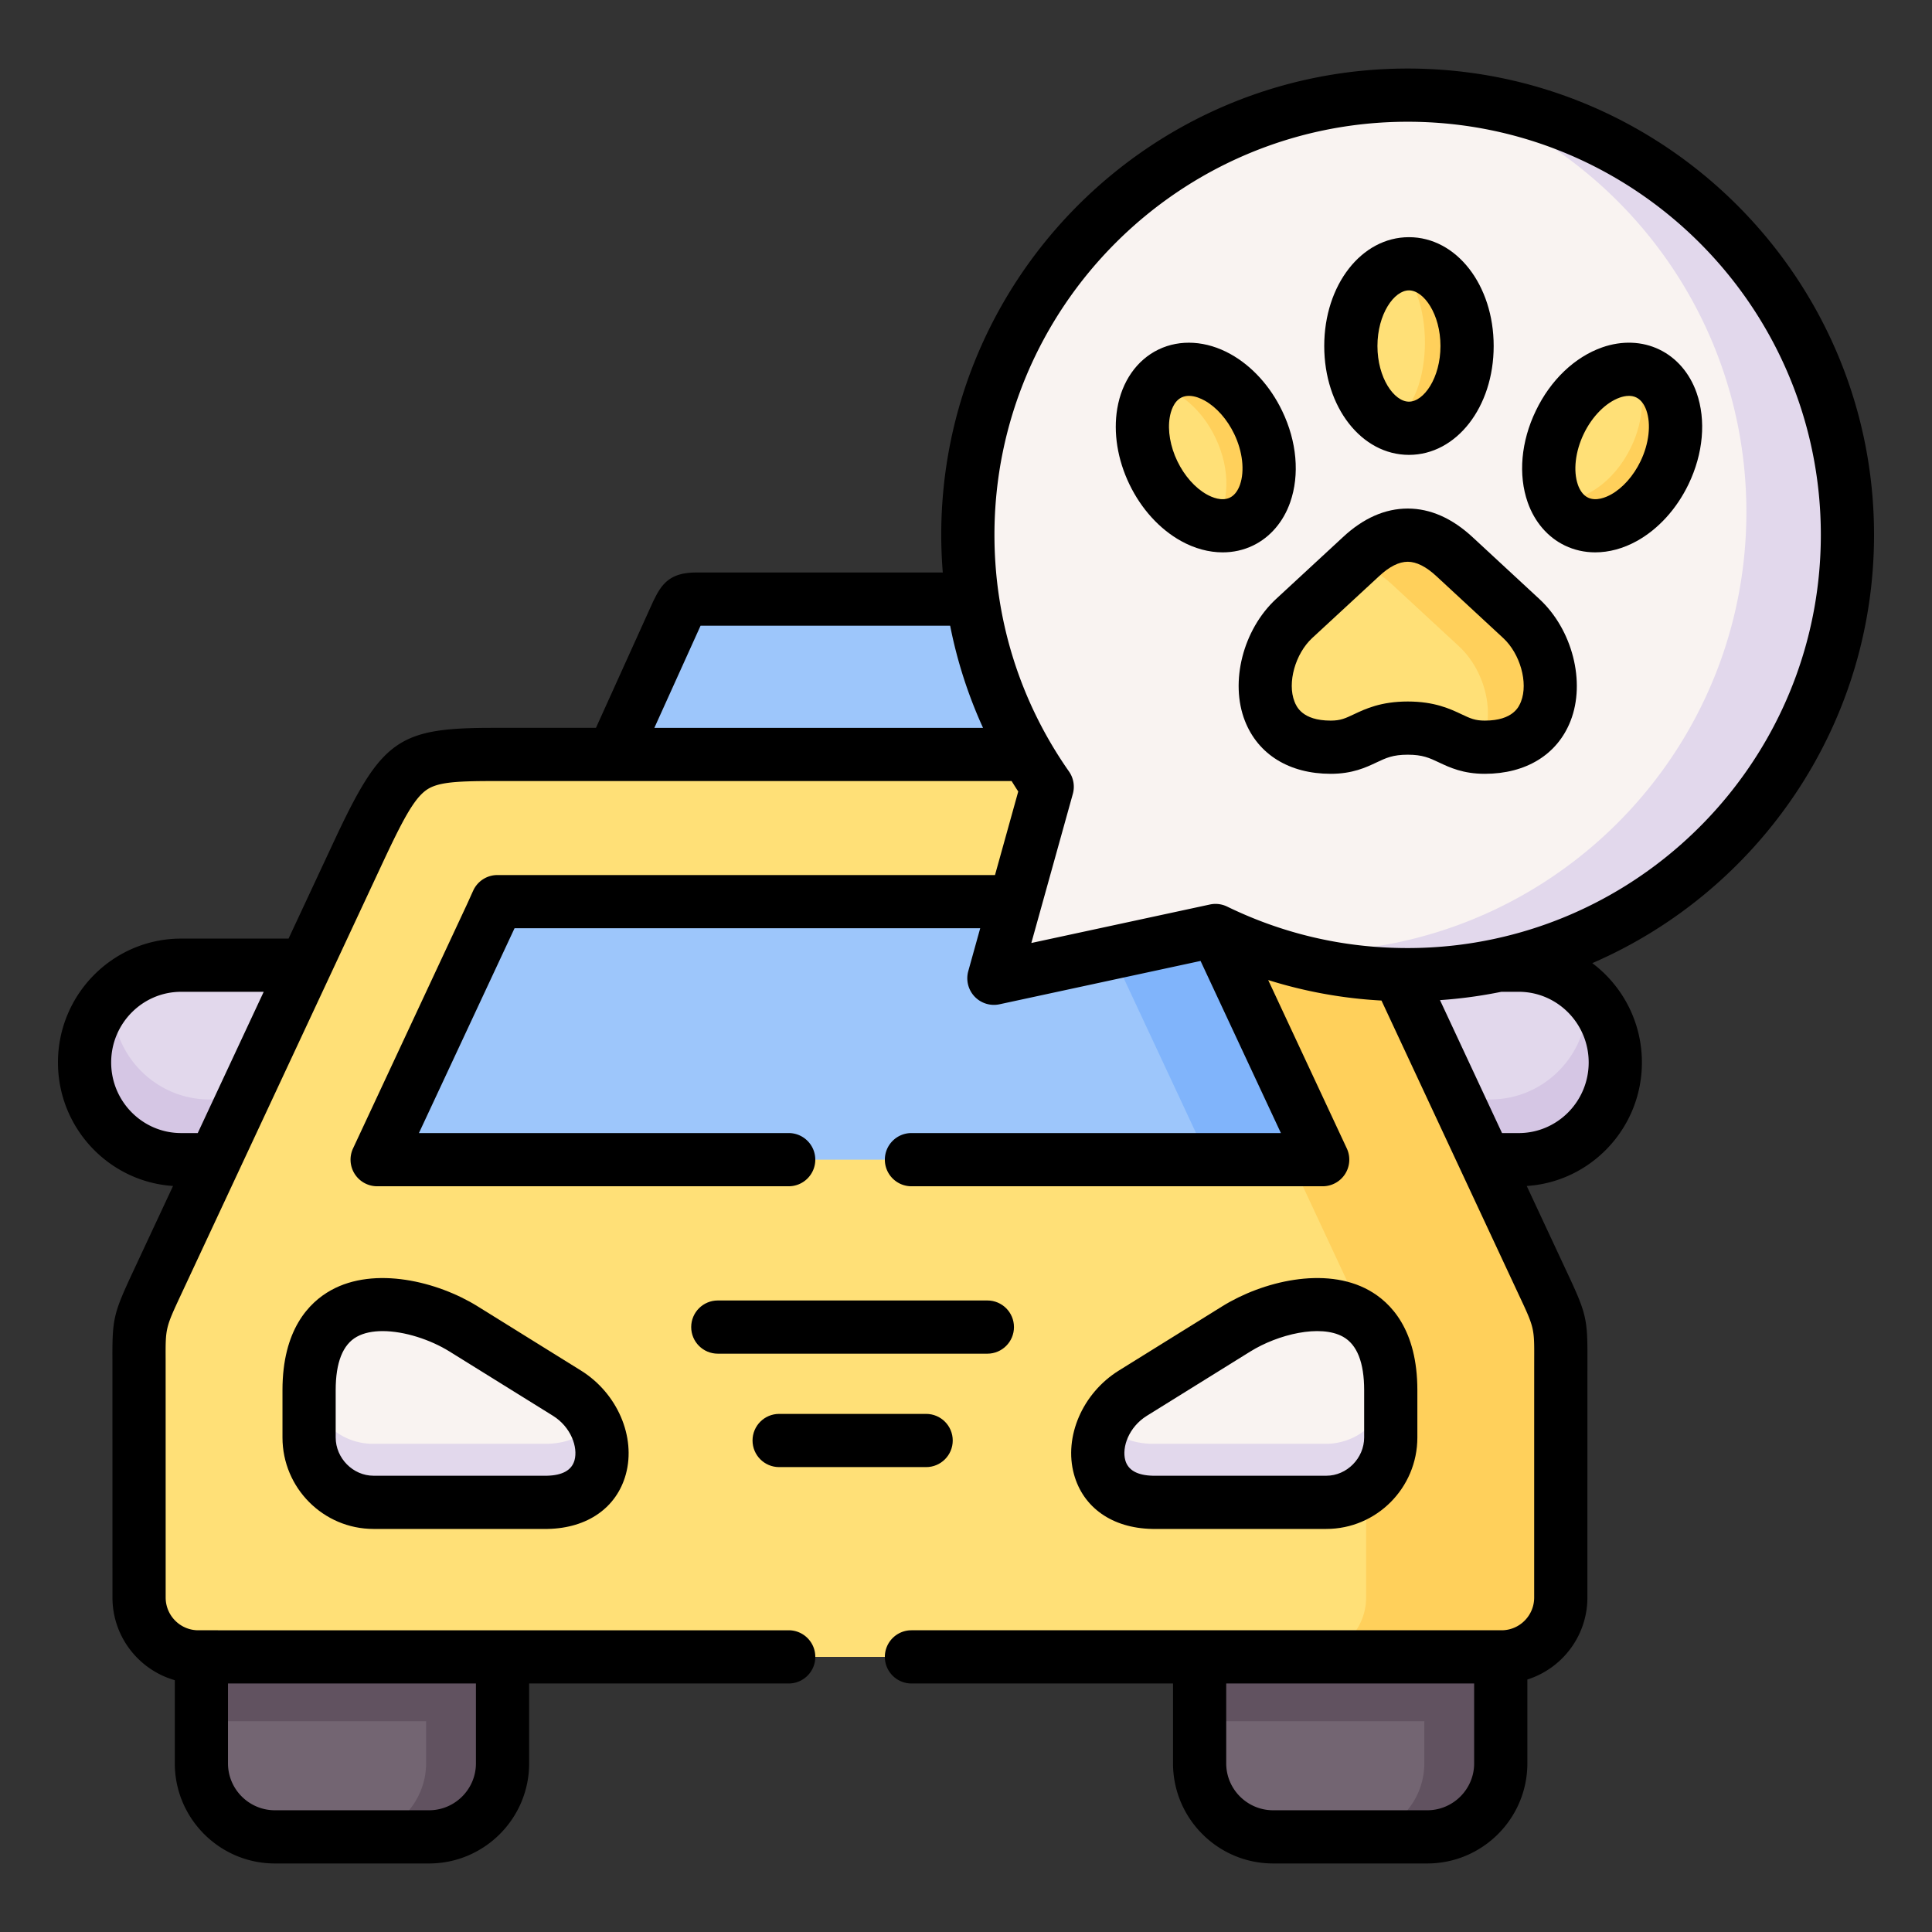<svg xmlns="http://www.w3.org/2000/svg" version="1.1" xmlns:xlink="http://www.w3.org/1999/xlink" width="512" height="512" x="0" y="0" viewBox="0 0 512 512" style="enable-background:new 0 0 512 512" xml:space="preserve" class=""><rect x="0" y="0" width="512" height="512" fill="#333333" stroke="none"/><g transform="matrix(0.94,0,0,0.94,15.36,15.36)"><path fill="#736572" fill-rule="evenodd" d="M406.761 480.796v-39.034h-84.898v39.034c0 11.226 9.071 20.467 20.239 20.722h44.447c11.17-.255 20.212-9.496 20.212-20.722zM125.337 480.796l.057-42.096H40.495l-.057 42.096c-.028 11.226 9.043 20.467 20.239 20.722h44.419c11.17-.255 20.212-9.496 20.241-20.722z" clip-rule="evenodd" opacity="1" data-original="#736572" class=""></path><path fill="#615260" fill-rule="evenodd" d="m125.337 480.796.057-42.096H40.496l-.057 30.218h63.355v11.878c-.028 11.226-9.071 20.467-20.239 20.722h21.543c11.168-.255 20.21-9.496 20.239-20.722zM406.761 480.796v-39.034h-84.898v27.157h63.355v11.878c0 11.226-9.043 20.467-20.239 20.722h21.572c11.168-.256 20.21-9.497 20.21-20.723z" clip-rule="evenodd" opacity="1" data-original="#615260"></path><path fill="#e2d8ec" fill-rule="evenodd" d="m54.187 310.599 25.597-54.824H34.713c-14.854 0-27.043 12.133-27.213 27.043v.708c.17 14.939 12.359 27.072 27.213 27.072h19.474z" clip-rule="evenodd" opacity="1" data-original="#e2d8ec" class=""></path><path fill="#d5c6e4" fill-rule="evenodd" d="m54.187 310.599 7.937-16.98H42.621c-14.854 0-27.014-12.133-27.213-27.043V265.867a48.45 48.45 0 0 1 .113-2.069c-4.876 4.876-7.937 11.622-8.022 19.021v.708c.17 14.939 12.359 27.072 27.213 27.072z" clip-rule="evenodd" opacity="1" data-original="#d5c6e4" class=""></path><path fill="#9dc6fb" fill-rule="evenodd" d="m224.039 210.561 65.991-14.202-17.858-39.459c-1.077-2.126-1.956-4.337-4.337-4.337h-87.846c-3.883 0-3.742.624-5.443 3.94l-18.028 39.856z" clip-rule="evenodd" opacity="1" data-original="#9dc6fb"></path><path fill="#e2d8ec" fill-rule="evenodd" d="M439.048 283.187c0-15.081-12.246-27.412-27.213-27.412h-45.071l25.597 54.824h19.474c14.967 0 27.213-12.331 27.213-27.412z" clip-rule="evenodd" opacity="1" data-original="#e2d8ec" class=""></path><path fill="#d5c6e4" fill-rule="evenodd" d="M411.835 310.599c14.967 0 27.213-12.331 27.213-27.412 0-7.569-3.09-14.429-8.022-19.39.057.794.085 1.587.085 2.41 0 15.081-12.246 27.412-27.213 27.412h-19.474l7.937 16.98z" clip-rule="evenodd" opacity="1" data-original="#d5c6e4" class=""></path><path fill="#ffe077" fill-rule="evenodd" d="M423.684 434.052V370.27c0-13.55.567-12.813-5.187-25.059l-16.158-34.612-25.597-54.824-14.712-31.551c-12.331-26.42-14.542-27.865-38.183-27.865H122.672c-23.613 0-25.824 1.446-38.154 27.865l-14.74 31.551-25.598 54.824-16.158 34.612c-5.726 12.274-5.159 11.509-5.159 25.059v63.781c0 9.185 7.512 16.725 16.696 16.725h367.429c9.184.001 16.696-7.54 16.696-16.724z" clip-rule="evenodd" opacity="1" data-original="#ffe077" class=""></path><path fill="#f9f3f1" fill-rule="evenodd" d="M137.979 407.207c19.729-.425 19.304-22.168 5.556-30.757l-29.197-18.142c-13.606-8.448-43.54-14.854-43.54 17.264v13.352c0 10.035 8.192 18.284 18.17 18.284h49.011z" clip-rule="evenodd" opacity="1" data-original="#f9f3f1"></path><path fill="#9dc6fb" fill-rule="evenodd" d="M89.988 310.599h266.571l-32.117-68.827c-.539-1.162-1.162-2.495-1.814-3.912H123.891c-.652 1.417-1.247 2.75-1.786 3.912z" clip-rule="evenodd" opacity="1" data-original="#9dc6fb"></path><path fill="#ffd05b" fill-rule="evenodd" d="m376.742 255.775-14.712-31.551c-12.331-26.42-14.542-27.865-38.183-27.865H269.45h.085c23.102.028 25.37 1.644 37.616 27.865l6.35 13.635h9.128c.652 1.417 1.276 2.75 1.814 3.912l32.117 68.827h-9.099l16.158 34.612c2.239 4.762 3.515 7.569 4.252 10.007 4.706 3.572 7.88 9.922 7.88 20.353v13.352c0 5.783-2.721 10.97-6.945 14.344v30.785c0 9.185-7.512 16.725-16.696 16.725h54.879c9.184 0 16.696-7.54 16.696-16.725V370.27c0-13.55.567-12.813-5.187-25.059l-16.158-34.612z" clip-rule="evenodd" opacity="1" data-original="#ffd05b"></path><path fill="#f9f3f1" fill-rule="evenodd" d="M375.75 375.571c0-32.118-29.934-25.711-43.54-17.264l-29.197 18.142c-13.776 8.589-14.173 30.332 5.556 30.757h49.011c9.978 0 18.17-8.249 18.17-18.284z" clip-rule="evenodd" opacity="1" data-original="#f9f3f1"></path><path fill="#80b4fb" fill-rule="evenodd" d="m356.559 310.599-32.117-68.827c-.539-1.162-1.162-2.495-1.814-3.912h-32.202c.652 1.417 1.247 2.75 1.786 3.912l32.145 68.827z" clip-rule="evenodd" opacity="1" data-original="#80b4fb"></path><path fill="#e2d8ec" fill-rule="evenodd" d="M137.979 407.207c14.967-.312 18.34-12.898 13.096-22.706-2.353 3.572-6.69 6.066-13.238 6.208H88.826c-9.213 0-16.866-7.002-18.028-15.96v14.174c0 10.035 8.192 18.284 18.17 18.284zM368.805 403.267c4.224-3.373 6.945-8.561 6.945-14.344v-13.352c0-1.276-.057-2.495-.142-3.657v.51c0 10.035-8.192 18.284-18.17 18.284h-49.011c-6.406-.142-10.687-2.523-13.068-5.981-5.074 9.78-1.644 22.168 13.209 22.479h49.011a17.955 17.955 0 0 0 11.226-3.939z" clip-rule="evenodd" opacity="1" data-original="#e2d8ec" class=""></path><path fill="#f9f3f1" fill-rule="evenodd" d="M380.512 10.486c68.485 0 123.988 55.504 123.988 123.963 0 68.487-55.503 123.991-123.988 123.991-19.417 0-37.814-4.479-54.17-12.444l-62.476 13.465 15.024-54.002c-14.088-20.098-22.365-44.59-22.365-71.01-.001-68.459 55.53-123.963 123.987-123.963z" clip-rule="evenodd" opacity="1" data-original="#f9f3f1"></path><path fill="#ffe077" fill-rule="evenodd" d="M313.529 88.951c-8.135 3.912-10.261 16.441-4.706 27.979 5.556 11.537 16.668 17.717 24.832 13.777 8.135-3.912 10.261-16.47 4.706-27.979-5.556-11.537-16.668-17.717-24.832-13.777zM380.881 58.025c-9.071 0-16.413 10.375-16.413 23.188s7.342 23.188 16.413 23.188c9.043 0 16.384-10.375 16.384-23.188s-7.342-23.188-16.384-23.188zM423.401 102.728c-5.556 11.509-3.458 24.067 4.706 27.979 8.164 3.94 19.276-2.239 24.832-13.777 5.556-11.537 3.43-24.067-4.734-27.979-8.137-3.94-19.277 2.24-24.804 13.777z" clip-rule="evenodd" opacity="1" data-original="#ffe077" class=""></path><path fill="#ffd05b" fill-rule="evenodd" d="M338.361 102.728c-5.556-11.537-16.668-17.717-24.832-13.777-1.644.794-3.033 1.928-4.195 3.345 6.435 1.191 13.096 6.633 16.98 14.741 4.422 9.185 3.997 19.021-.51 24.634 2.721.482 5.414.198 7.852-.964 8.135-3.912 10.261-16.47 4.705-27.979zM377.451 58.535c11.31 8.277 10.545 39.686-2.409 44.335 1.814.992 3.77 1.531 5.839 1.531 9.043 0 16.384-10.375 16.384-23.188s-7.342-23.188-16.384-23.188c-1.191 0-2.325.198-3.43.51zM444.717 87.874c2.778 5.755 2.551 14.032-1.219 21.856-4.791 9.95-13.72 15.931-21.317 14.854 1.304 2.721 3.317 4.876 5.924 6.123 8.164 3.94 19.276-2.239 24.832-13.777 5.556-11.537 3.43-24.067-4.734-27.979-1.105-.566-2.295-.907-3.486-1.077z" clip-rule="evenodd" opacity="1" data-original="#ffd05b"></path><path fill="#e2d8ec" fill-rule="evenodd" d="M406.223 255.775c56.155-11.849 98.277-61.655 98.277-121.327 0-64.065-48.614-116.791-110.948-123.282 48.047 17.065 82.46 62.931 82.46 116.848 0 60.947-43.994 111.632-101.934 122.035a125.333 125.333 0 0 1-22.054 1.956c-4.394 0-8.731-.227-13.011-.68a123.027 123.027 0 0 0 28.687 6.463c3.402.34 6.831.567 10.29.624.85.028 1.672.028 2.523.028 8.815 0 17.432-.907 25.71-2.665z" clip-rule="evenodd" opacity="1" data-original="#e2d8ec" class=""></path><path fill="#ffe077" fill-rule="evenodd" d="M380.541 134.534c-4.422 0-8.844 2.013-13.21 6.095l-18.822 17.405c-11.991 11.112-12.557 36.285 10.318 36.285 9.326 0 10.488-5.386 21.713-5.386s12.387 5.386 21.713 5.386c22.876 0 22.309-25.172 10.29-36.285l-18.794-17.405c-4.393-4.082-8.786-6.095-13.208-6.095z" clip-rule="evenodd" opacity="1" data-original="#ffe077" class=""></path><path fill="#ffd05b" fill-rule="evenodd" d="M380.541 134.534c-4.422 0-8.844 2.013-13.21 6.095l-2.069 1.899c3.628.595 7.257 2.58 10.885 5.925l18.822 17.405c7.71 7.144 10.687 20.07 5.783 28.404.482.057.964.057 1.502.057 22.876 0 22.309-25.172 10.29-36.285l-18.794-17.405c-4.394-4.082-8.787-6.095-13.209-6.095z" clip-rule="evenodd" opacity="1" data-original="#ffd05b"></path><path d="m308.407 414.704.161.002h49.012c14.154 0 25.67-11.566 25.67-25.783v-13.352c0-16.987-7.43-24.687-13.663-28.153-12.34-6.865-30.077-2.472-41.335 4.52l-29.207 18.147c-10.206 6.363-15.508 18.648-12.606 29.212 2.582 9.407 10.795 15.167 21.968 15.407zm-1.436-31.884 29.195-18.14c7.803-4.845 19.71-7.727 26.13-4.152 3.951 2.197 5.954 7.259 5.954 15.044v13.352c0 5.845-4.886 10.783-10.67 10.783h-48.925c-4.376-.11-6.984-1.584-7.752-4.381-1.006-3.662.993-9.342 6.068-12.506zM118.294 351.936c-11.256-6.987-28.993-11.383-41.333-4.518-6.233 3.467-13.663 11.166-13.663 28.153v13.352c0 14.217 11.516 25.783 25.67 25.783h49.012l.161-.002c11.163-.24 19.37-5.993 21.955-15.39 2.905-10.562-2.388-22.854-12.603-29.235zm27.339 43.4c-.768 2.79-3.371 4.26-7.74 4.37H88.968c-5.784 0-10.67-4.938-10.67-10.783v-13.352c0-7.785 2.003-12.847 5.954-15.044 1.992-1.108 4.512-1.595 7.274-1.595 6.139 0 13.473 2.405 18.854 5.745l29.182 18.132c5.083 3.178 7.079 8.864 6.071 12.527zM269.523 357.797c0-4.143-3.357-7.5-7.5-7.5h-75.997c-4.143 0-7.5 3.357-7.5 7.5s3.357 7.5 7.5 7.5h75.997c4.143 0 7.5-3.357 7.5-7.5zM203.318 397.273h41.442c4.143 0 7.5-3.357 7.5-7.5s-3.357-7.5-7.5-7.5h-41.442c-4.143 0-7.5 3.357-7.5 7.5s3.358 7.5 7.5 7.5zM380.881 111.901c13.393 0 23.884-13.479 23.884-30.688s-10.491-30.688-23.884-30.688c-13.394 0-23.885 13.479-23.885 30.688 0 17.208 10.491 30.688 23.885 30.688zm0-46.376c4.193 0 8.884 6.709 8.884 15.688s-4.69 15.688-8.884 15.688-8.885-6.709-8.885-15.688 4.691-15.688 8.885-15.688zM461.971 94.382c-1.943-5.537-5.676-9.864-10.511-12.187-4.825-2.333-10.534-2.548-16.075-.611-7.766 2.717-14.599 9.242-18.738 17.884-4.176 8.649-5.011 18.06-2.292 25.817 1.941 5.54 5.675 9.868 10.491 12.176 2.66 1.284 5.562 1.922 8.552 1.922 3.882-.001 7.911-1.075 11.743-3.203 6.031-3.349 11.2-9.029 14.555-15.996 4.164-8.651 4.993-18.055 2.275-25.802zm-15.791 19.294c-1.992 4.138-5.024 7.56-8.32 9.39-1.446.803-4.214 1.988-6.512.878-1.559-.747-2.403-2.381-2.838-3.62-1.368-3.905-.738-9.397 1.654-14.354 2.367-4.94 6.265-8.858 10.173-10.226.719-.251 1.627-.478 2.565-.478.682 0 1.38.119 2.032.436l.028.014c1.568.752 2.418 2.392 2.854 3.635 1.37 3.897.743 9.387-1.636 14.325zM347.402 125.264c2.714-7.761 1.881-17.163-2.284-25.789-3.354-6.967-8.523-12.647-14.555-15.996-6.781-3.767-14.18-4.231-20.294-1.282-6.099 2.938-10.335 9.001-11.623 16.638-1.147 6.806.067 14.388 3.42 21.35 3.354 6.967 8.523 12.647 14.555 15.996 3.833 2.129 7.863 3.203 11.745 3.203 2.986 0 5.885-.636 8.539-1.917 4.829-2.323 8.558-6.656 10.497-12.203zm-14.159-4.951c-.436 1.245-1.281 2.887-2.848 3.64-2.282 1.101-5.047-.082-6.493-.887-3.296-1.83-6.328-5.252-8.321-9.391-1.989-4.13-2.771-8.63-2.144-12.347.275-1.63 1.075-4.527 3.342-5.618l.01-.004c.661-.319 1.362-.446 2.061-.446 1.712 0 3.405.763 4.433 1.333 3.296 1.83 6.329 5.252 8.325 9.396 2.376 4.924 3.003 10.413 1.635 14.324z" fill="#000000" opacity="1" data-original="#000000" class=""></path><path d="M512 134.452c0-72.49-58.99-131.47-131.49-131.47s-131.49 58.98-131.49 131.47c0 3.559.155 7.096.435 10.611h-69.467c-6.796 0-9.429 2.622-11.68 7.15-.131.264-.274.552-.436.867-.057.109-.11.22-.16.332l-16.034 35.447h-29.007c-26.849 0-31.47 3.31-44.95 32.192L65.01 248.276H34.713C15.572 248.276 0 263.937 0 283.188c0 18.483 14.358 33.648 32.444 34.828L21.226 342.04c-5.589 11.981-5.918 13.38-5.87 24.934.004.997.009 67.078.009 67.078 0 11.059 7.442 20.404 17.574 23.295v23.449c0 15.562 12.66 28.222 28.222 28.222h43.455c15.562 0 28.222-12.66 28.222-28.222v-22.52h73.174c4.143 0 7.5-3.357 7.5-7.5s-3.357-7.5-7.5-7.5H39.56c-5.07 0-9.195-4.138-9.195-9.225 0 0-.005-66.124-.009-67.141-.037-8.881-.037-8.881 4.463-18.527l56.495-120.987c5.809-12.445 8.986-18.422 12.458-20.943 3.075-2.233 8.091-2.594 18.9-2.594h33.803l.037.002.027-.002h112.32c.615.985 1.227 1.971 1.87 2.943l-6.553 23.557H123.891a7.498 7.498 0 0 0-6.815 4.369c-.326.71-.639 1.406-.938 2.071-.294.654-.573 1.276-.828 1.827l-32.117 68.799a7.5 7.5 0 0 0 6.796 10.673h116.022c4.143 0 7.5-3.357 7.5-7.5s-3.357-7.5-7.5-7.5H101.767l26.954-57.739h131.283l-3.364 12.093a7.504 7.504 0 0 0 8.81 9.34l56.678-12.218 22.653 48.525H240.622c-4.143 0-7.5 3.357-7.5 7.5s3.357 7.5 7.5 7.5H356.56a7.501 7.501 0 0 0 6.796-10.673l-22.159-47.467a129.9 129.9 0 0 0 31.937 5.78l22.293 47.772c.01.025.023.049.034.073l16.248 34.816c4.521 9.621 4.521 9.621 4.484 18.524-.004 1.013-.009 67.127-.009 67.127 0 5.087-4.125 9.225-9.195 9.225H240.623c-4.143 0-7.5 3.357-7.5 7.5s3.357 7.5 7.5 7.5h73.741v22.52c0 15.562 12.66 28.222 28.222 28.222h43.455c15.561 0 28.221-12.66 28.221-28.222v-23.639c9.799-3.099 16.923-12.284 16.923-23.105 0 0 .005-66.07.009-67.064.048-11.597-.283-12.997-5.9-24.948l-11.209-24.019c18.102-1.172 32.467-16.34 32.467-34.828 0-11.44-5.5-21.62-13.98-28C479.25 234.982 512 188.472 512 134.452zM117.837 458.277v22.52c0 7.29-5.932 13.222-13.222 13.222H61.16c-7.29 0-13.222-5.932-13.222-13.222v-22.52zM34.713 303.099c-10.87 0-19.713-8.932-19.713-19.911s8.843-19.912 19.713-19.912h23.292l-18.596 39.823zm364.548 177.697c0 7.29-5.931 13.222-13.221 13.222h-43.455c-7.29 0-13.222-5.932-13.222-13.222v-22.52h69.897v22.52zM168.141 188.86l13.026-28.797h70.365a130.008 130.008 0 0 0 9.267 28.797zm243.689 74.412c10.88 0 19.72 8.94 19.72 19.92s-8.84 19.91-19.72 19.91h-4.709l-17.492-37.482a131.168 131.168 0 0 0 17.301-2.348zm-6.51-15c-8 1.75-16.3 2.67-24.81 2.67-3.08 0-6.14-.12-9.18-.35-14.54-1.12-28.53-4.93-41.7-11.34-1.03-.5-2.16-.76-3.29-.76-.53 0-1.06.06-1.58.17l-50.34 10.85 11.7-42.04c.6-2.16.2-4.48-1.09-6.32-13.74-19.6-21.01-42.67-21.01-66.7 0-64.22 52.26-116.47 116.49-116.47S497 70.232 497 134.452c0 55.72-39.33 102.43-91.68 113.82z" fill="#000000" opacity="1" data-original="#000000" class=""></path><path d="M398.854 135.134c-5.784-5.375-11.945-8.1-18.313-8.1-6.406 0-12.574 2.73-18.302 8.087l-18.828 17.411c-9.305 8.623-13.076 23.401-8.772 34.375 3.716 9.477 12.532 14.911 24.188 14.911 6.131 0 9.914-1.788 12.954-3.226 2.653-1.254 4.57-2.16 8.76-2.16 4.188 0 6.105.906 8.759 2.16 3.04 1.438 6.823 3.226 12.954 3.226 11.661 0 20.479-5.438 24.19-14.919 4.298-10.979.511-25.757-8.805-34.369zm13.623 46.297c-.522 1.333-2.109 5.388-10.223 5.388-2.764 0-4.106-.635-6.544-1.787-3.213-1.519-7.613-3.599-15.169-3.599s-11.957 2.08-15.17 3.6c-2.438 1.151-3.78 1.786-6.544 1.786-8.111 0-9.701-4.055-10.224-5.387-2.067-5.271.224-13.468 4.997-17.892l18.854-17.434c2.889-2.702 5.609-4.072 8.087-4.072 2.458 0 5.185 1.375 8.113 4.097l18.798 17.409c4.787 4.426 7.088 12.619 5.025 17.891z" fill="#000000" opacity="1" data-original="#000000" class=""></path></g></svg>
